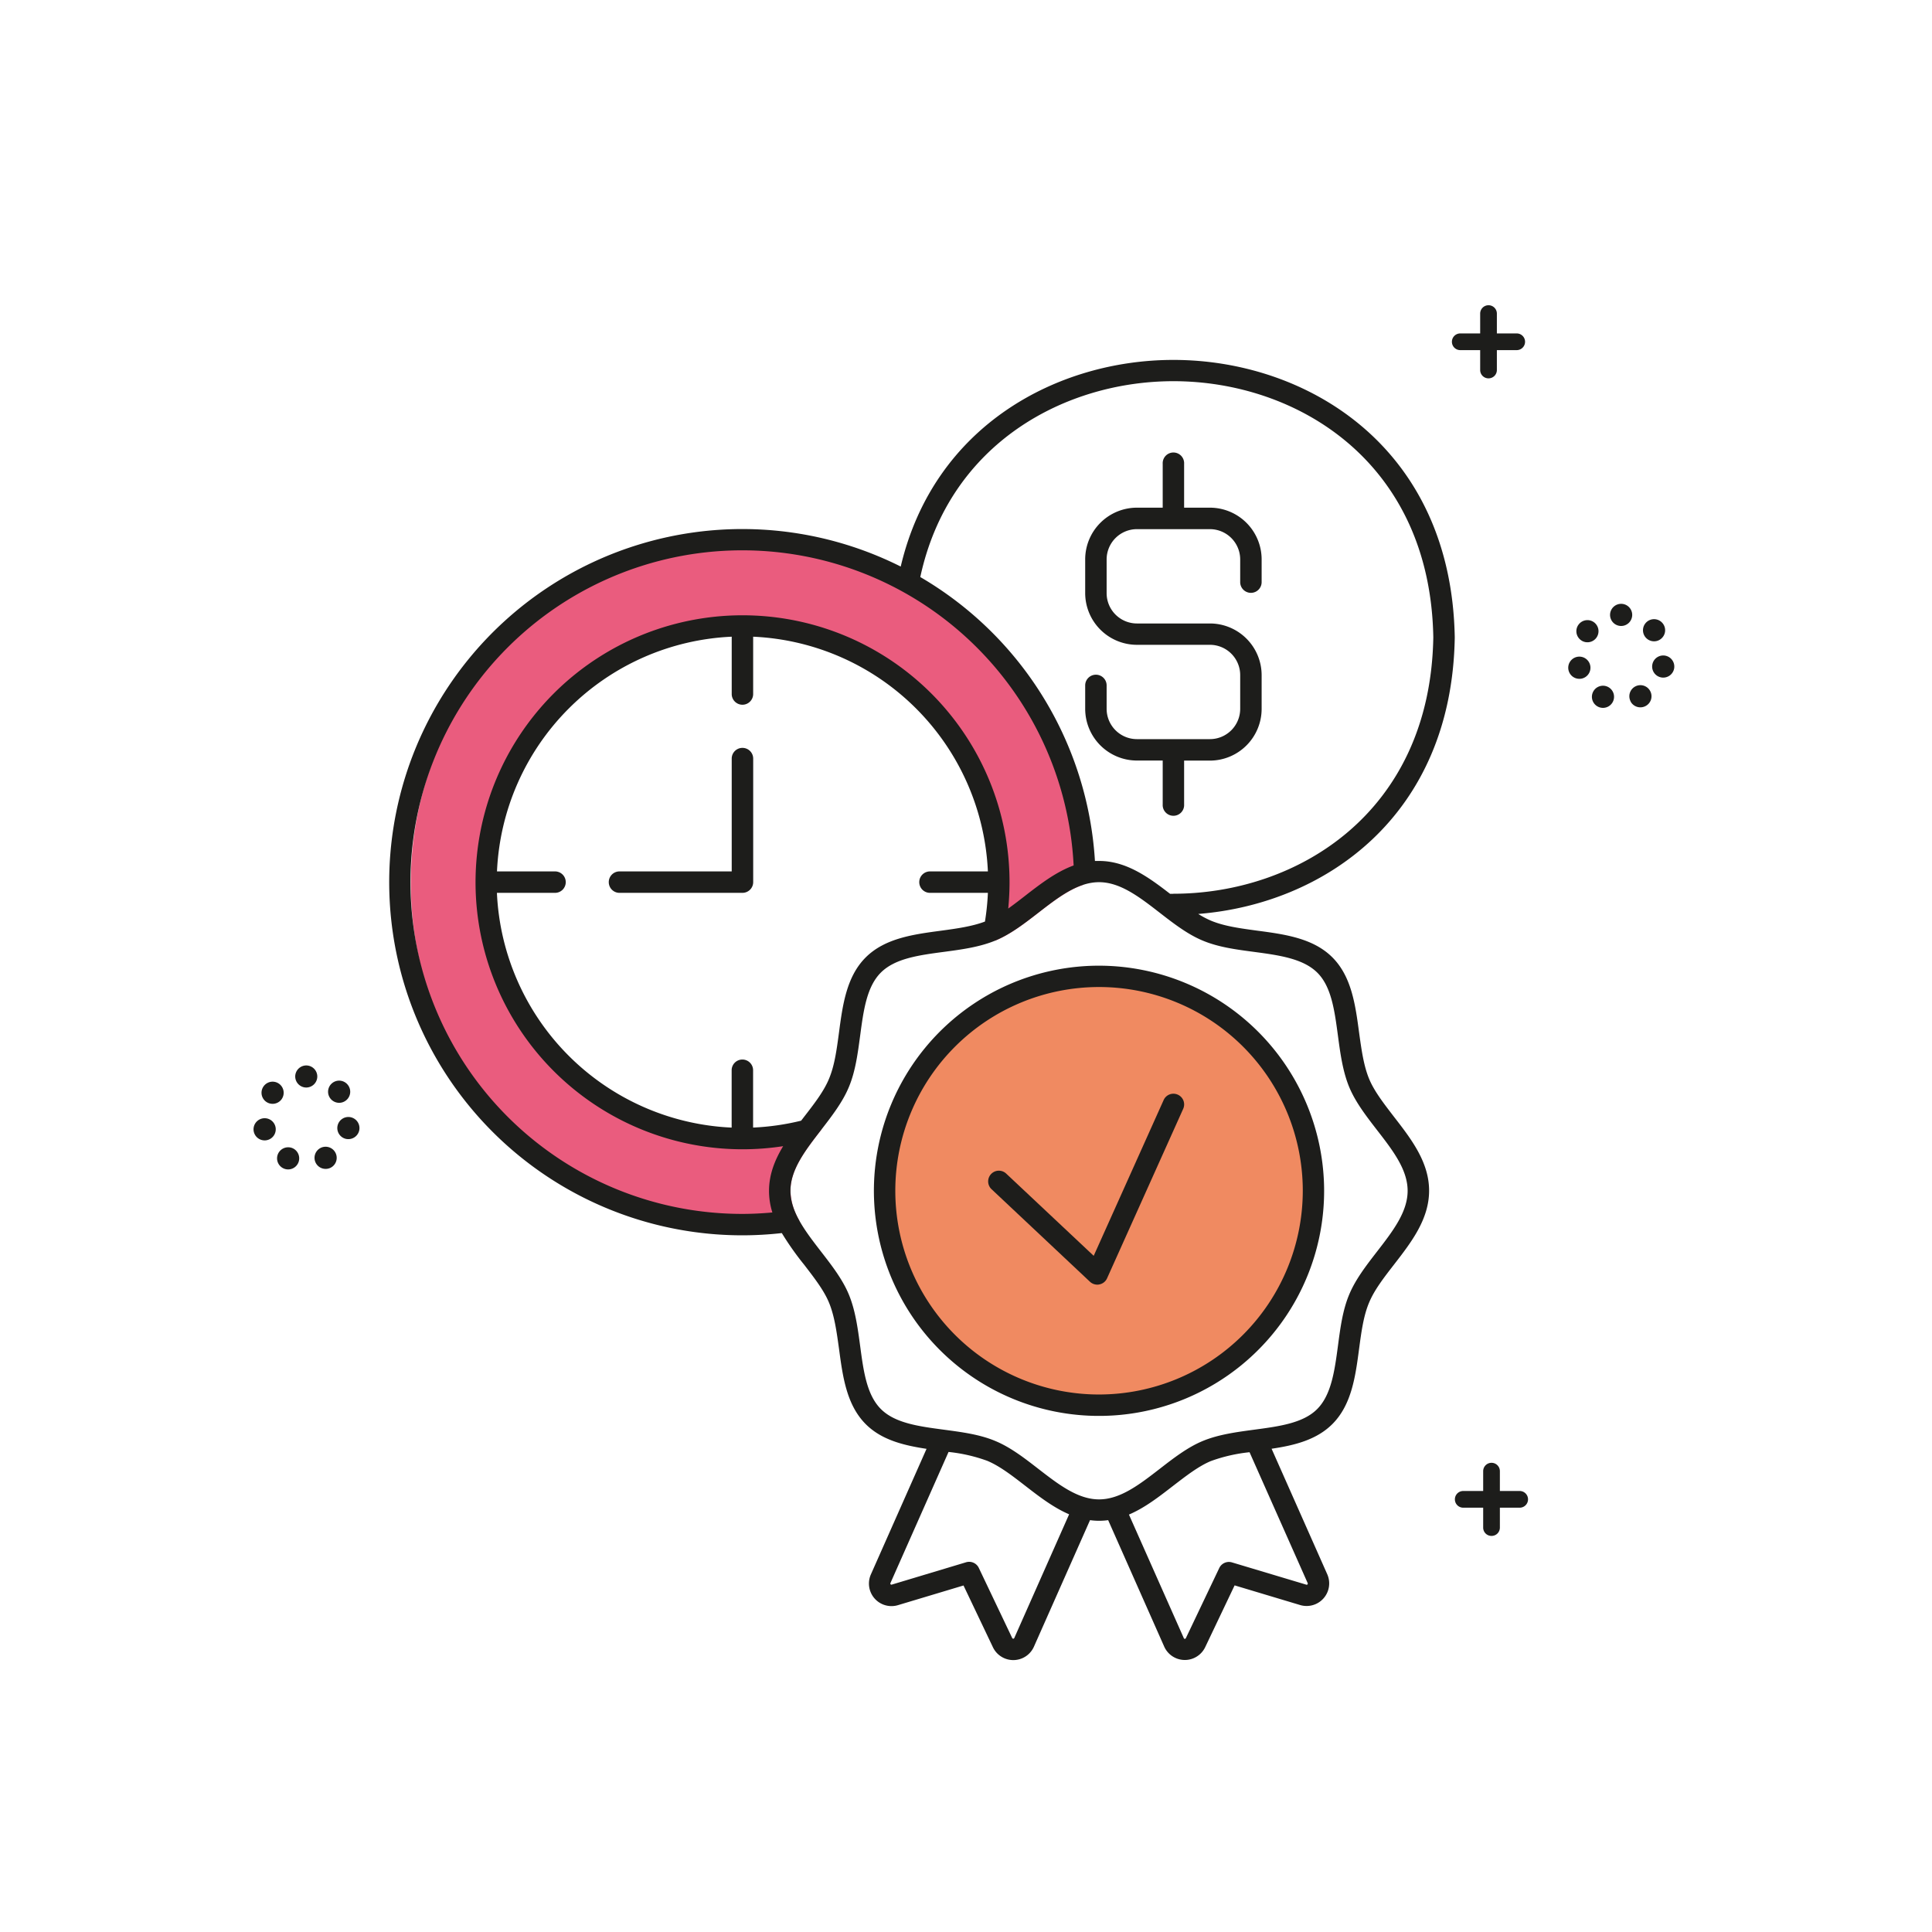 <svg id="Capa_1" data-name="Capa 1" xmlns="http://www.w3.org/2000/svg" viewBox="0 0 578.45 578.45"><defs><style>.cls-1{fill:none;}.cls-2{fill:#ea5c7e;}.cls-3{fill:#f08a61;}.cls-4{fill:#1d1d1b;}</style></defs><path class="cls-1" d="M222.85,187.78A76.94,76.94,0,1,0,246,338.09c3.1-4,6.28-8.15,8.12-12.59,2-4.74,2.69-10.19,3.4-15.45,1-7.52,1.95-14.61,6.19-18.85S275.06,286,282.57,285c5.22-.7,10.6-1.42,15.31-3.34a76.9,76.9,0,0,0-75-93.89Z"/><path class="cls-2" d="M245.85,338.31l.17-.22a77,77,0,1,1,51.86-56.42l.15-.06c4.52-1.87,8.73-5.13,12.8-8.28,4.52-3.5,8.84-6.84,13.37-8.35,0-.2,0-.39,0-.59,0-56.54-45-102.38-100.63-102.38S123,207.85,123,264.39,168,366.77,223.58,366.77a98.93,98.93,0,0,0,15.78-1.27,18.42,18.42,0,0,1-2.69-9C236.67,350.17,241.13,344.41,245.85,338.31Z"/><circle class="cls-3" cx="329.06" cy="356.53" r="63.92"/><path class="cls-4" d="M435.56,190.94v-.11c-1-57.07-44.34-83.07-84.23-83.07-34.54,0-71.68,19.51-81.65,61.87a105.73,105.73,0,1,0-47.39,200.23,106.67,106.67,0,0,0,11.79-.67,87.17,87.17,0,0,0,6.7,9.49c3,3.91,5.89,7.61,7.43,11.34,1.65,4,2.29,8.76,3,13.85,1.1,8.24,2.24,16.76,8,22.53,4.76,4.76,11.4,6.36,18.2,7.39l-16.66,37.59a6.75,6.75,0,0,0,8.11,9.21l19.62-5.89,8.81,18.5a6.76,6.76,0,0,0,12.27-.17l16.8-37.89a19.49,19.49,0,0,0,5.43,0L348.57,493a6.76,6.76,0,0,0,12.27.17l8.81-18.5,19.63,5.89a6.76,6.76,0,0,0,8.11-9.21l-16.67-37.59c6.8-1,13.44-2.63,18.2-7.39,5.77-5.77,6.91-14.29,8-22.53.68-5.09,1.32-9.89,3-13.85,1.54-3.73,4.4-7.43,7.43-11.34,5.18-6.68,10.53-13.59,10.53-22.15s-5.35-15.47-10.53-22.15c-3-3.91-5.89-7.61-7.43-11.33-1.65-4-2.29-8.77-3-13.85-1.1-8.24-2.24-16.77-8-22.53s-14.29-6.91-22.53-8c-5.08-.69-9.88-1.33-13.85-3a27.53,27.53,0,0,1-3.78-2C396.42,270.67,434.64,244.48,435.56,190.94ZM230.25,356.53a21.46,21.46,0,0,0,1,6.49c-3,.27-6,.43-9,.43a99.34,99.34,0,1,1,99.2-104.33c-5.27,1.93-10,5.57-14.58,9.13-1.71,1.33-3.38,2.61-5,3.78.25-2.61.39-5.24.39-7.91a79.94,79.94,0,1,0-67.78,79.05C232,347.26,230.25,351.63,230.25,356.53Zm48.37-89.21h17.16a73.66,73.66,0,0,1-.88,8.6c-3.84,1.45-8.37,2.09-13.18,2.74-8.24,1.1-16.76,2.24-22.53,8s-6.91,14.29-8,22.53c-.68,5.08-1.32,9.88-3,13.85-1.54,3.72-4.4,7.42-7.43,11.33l-.9,1.17a74.08,74.08,0,0,1-14.38,2.06V320.44a3.21,3.21,0,0,0-6.42,0v17.17a73.67,73.67,0,0,1-70.28-70.29H166a3.21,3.21,0,1,0,0-6.41H148.8a73.65,73.65,0,0,1,70.28-70.28v17.16a3.21,3.21,0,0,0,6.42,0V190.63a73.66,73.66,0,0,1,70.28,70.28H278.62a3.21,3.21,0,1,0,0,6.41Zm25.06,223.11a.31.31,0,0,1-.31.2.36.36,0,0,1-.31-.19l-10-21a3.2,3.2,0,0,0-3.81-1.69L267,474.44a.3.3,0,0,1-.35-.1.3.3,0,0,1-.05-.36L284,434.72a48.31,48.31,0,0,1,11.57,2.65c3.73,1.55,7.42,4.41,11.34,7.44,4.19,3.25,8.47,6.56,13.19,8.58ZM391.53,474a.31.31,0,0,1-.06.36.28.28,0,0,1-.35.1l-22.26-6.67a3.2,3.2,0,0,0-3.81,1.69l-10,21a.3.3,0,0,1-.31.19.28.28,0,0,1-.3-.2l-16.43-37c4.72-2,9-5.33,13.2-8.58,3.91-3,7.61-5.89,11.33-7.44a48.51,48.51,0,0,1,11.58-2.65ZM360.08,281.61c4.75,2,10.19,2.7,15.46,3.4,7.51,1,14.61,2,18.85,6.19s5.18,11.33,6.19,18.85c.7,5.26,1.43,10.71,3.39,15.45,1.88,4.52,5.14,8.73,8.29,12.81,4.73,6.1,9.19,11.86,9.19,18.22s-4.46,12.12-9.19,18.23c-3.15,4.07-6.41,8.28-8.29,12.8-2,4.74-2.69,10.19-3.39,15.46-1,7.51-2,14.61-6.19,18.84s-11.34,5.19-18.85,6.19c-5.27.71-10.71,1.43-15.46,3.4-4.51,1.87-8.72,5.13-12.8,8.29-6.1,4.72-11.86,9.18-18.22,9.18s-12.13-4.46-18.23-9.18c-4.07-3.16-8.29-6.42-12.8-8.29-4.74-2-10.19-2.69-15.46-3.4-7.51-1-14.61-1.95-18.84-6.19s-5.19-11.33-6.19-18.84c-.71-5.27-1.43-10.72-3.4-15.46-1.87-4.52-5.14-8.73-8.29-12.8-4.72-6.11-9.18-11.87-9.18-18.23s4.46-12.12,9.18-18.22c3.15-4.08,6.42-8.29,8.29-12.81,2-4.74,2.69-10.19,3.4-15.45,1-7.52,1.95-14.61,6.19-18.85S275.06,286,282.57,285c5.27-.7,10.72-1.43,15.46-3.4,4.52-1.87,8.73-5.13,12.8-8.28,6.1-4.73,11.87-9.19,18.23-9.19s12.12,4.46,18.22,9.19C351.36,276.48,355.57,279.74,360.08,281.61Zm-8.76-14-1,0c-6.41-4.95-13.09-9.84-21.26-9.84-.42,0-.82,0-1.23,0a105.85,105.85,0,0,0-52.29-85c8.66-40.15,43.46-58.64,75.79-58.64,36.84,0,76.89,24,77.81,76.71C428.21,243.59,388.16,267.59,351.32,267.59Z"/><path class="cls-4" d="M362.25,152h-7.72V138.87a3.21,3.21,0,1,0-6.41,0V152H340.4a15.5,15.5,0,0,0-15.49,15.48v10.1a15.51,15.51,0,0,0,15.49,15.48h21.85a9.08,9.08,0,0,1,9.07,9.07v10.09a9.08,9.08,0,0,1-9.07,9.08H340.4a9.08,9.08,0,0,1-9.07-9.08v-7a3.21,3.21,0,1,0-6.42,0v7a15.51,15.51,0,0,0,15.49,15.49h7.72v13.15a3.21,3.21,0,1,0,6.41,0V227.73h7.72a15.51,15.51,0,0,0,15.49-15.49V202.15a15.5,15.5,0,0,0-15.49-15.48H340.4a9.08,9.08,0,0,1-9.07-9.07V167.5a9.08,9.08,0,0,1,9.07-9.07h21.85a9.08,9.08,0,0,1,9.07,9.07v6.79a3.21,3.21,0,0,0,6.42,0V167.5A15.5,15.5,0,0,0,362.25,152Z"/><path class="cls-4" d="M222.29,223.92a3.21,3.21,0,0,0-3.21,3.21v33.78H185.3a3.21,3.21,0,0,0,0,6.41h37a3.21,3.21,0,0,0,3.21-3.2v-37A3.21,3.21,0,0,0,222.29,223.92Z"/><path class="cls-4" d="M329.06,289.13a67.4,67.4,0,1,0,67.39,67.4A67.48,67.48,0,0,0,329.06,289.13Zm0,128.39a61,61,0,1,1,61-61A61.06,61.06,0,0,1,329.06,417.52Z"/><path class="cls-4" d="M352.64,327.75a3.2,3.2,0,0,0-4.24,1.61L327.46,376l-26.2-24.62a3.2,3.2,0,0,0-4.39,4.67l29.47,27.71a3.23,3.23,0,0,0,2.2.87,2.7,2.7,0,0,0,.63-.07,3.18,3.18,0,0,0,2.29-1.83L354.25,332A3.2,3.2,0,0,0,352.64,327.75Z"/><path class="cls-4" d="M446.55,459.86a2.48,2.48,0,0,1-2.48-2.49v-16.9a2.49,2.49,0,1,1,5,0v16.9A2.48,2.48,0,0,1,446.55,459.86Z"/><path class="cls-4" d="M455,451.41H438.1a2.49,2.49,0,0,1,0-5H455a2.49,2.49,0,0,1,0,5Z"/><path class="cls-4" d="M445.66,113.28a2.49,2.49,0,0,1-2.49-2.48V93.89a2.49,2.49,0,1,1,5,0V110.8A2.49,2.49,0,0,1,445.66,113.28Z"/><path class="cls-4" d="M454.11,104.83h-16.9a2.49,2.49,0,1,1,0-5h16.9a2.49,2.49,0,1,1,0,5Z"/><path class="cls-4" d="M478.54,211.63a3.31,3.31,0,0,1-1.6-4.41h0a3.31,3.31,0,0,1,4.4-1.6h0a3.31,3.31,0,0,1,1.6,4.41h0a3.31,3.31,0,0,1-3,1.91h0A3.31,3.31,0,0,1,478.54,211.63Zm9.65-1.68a3.31,3.31,0,0,1,1.47-4.45h0a3.31,3.31,0,0,1,4.45,1.47h0a3.3,3.3,0,0,1-1.47,4.45h0a3.33,3.33,0,0,1-1.49.36h0A3.31,3.31,0,0,1,488.19,210Zm-18.56-9.26h0a3.32,3.32,0,0,1,2.47-4h0a3.32,3.32,0,0,1,4,2.47h0a3.32,3.32,0,0,1-2.47,4h0a3.33,3.33,0,0,1-.76.08h0A3.32,3.32,0,0,1,469.63,200.69Zm27.68,2.12a3.31,3.31,0,0,1-2.58-3.91h0a3.31,3.31,0,0,1,3.91-2.58h0a3.32,3.32,0,0,1,2.59,3.91h0a3.33,3.33,0,0,1-3.25,2.65h0A3.11,3.11,0,0,1,497.31,202.81Zm-24.08-11.23a3.3,3.3,0,0,1-.54-4.65h0a3.31,3.31,0,0,1,4.66-.54h0a3.32,3.32,0,0,1,.54,4.65h0a3.3,3.3,0,0,1-2.6,1.26h0A3.25,3.25,0,0,1,473.23,191.58Zm19.46-.75a3.32,3.32,0,0,1,.41-4.67h0a3.31,3.31,0,0,1,4.67.41h0a3.29,3.29,0,0,1-.41,4.66h0a3.24,3.24,0,0,1-2.13.78h0A3.32,3.32,0,0,1,492.69,190.83Zm-10.63-6.73a3.32,3.32,0,0,1,3.32-3.31h0a3.31,3.31,0,0,1,3.31,3.31h0a3.32,3.32,0,0,1-3.31,3.32h0A3.32,3.32,0,0,1,482.06,184.1Z"/><path class="cls-4" d="M84.87,349.82a3.31,3.31,0,0,1-1.6-4.41h0a3.33,3.33,0,0,1,4.41-1.6h0a3.32,3.32,0,0,1,1.59,4.41h0a3.31,3.31,0,0,1-3,1.91h0A3.31,3.31,0,0,1,84.87,349.82Zm9.65-1.68A3.32,3.32,0,0,1,96,343.69h0a3.32,3.32,0,0,1,4.45,1.47h0A3.32,3.32,0,0,1,99,349.62h0a3.28,3.28,0,0,1-1.48.35h0A3.31,3.31,0,0,1,94.52,348.14ZM76,338.89h0a3.32,3.32,0,0,1,2.47-4h0a3.32,3.32,0,0,1,4,2.46h0a3.32,3.32,0,0,1-2.47,4h0a3.29,3.29,0,0,1-.76.09h0A3.33,3.33,0,0,1,76,338.89ZM103.64,341a3.32,3.32,0,0,1-2.58-3.92h0a3.31,3.31,0,0,1,3.91-2.58h0a3.32,3.32,0,0,1,2.59,3.91h0a3.33,3.33,0,0,1-3.25,2.65h0A3.88,3.88,0,0,1,103.64,341ZM79.56,329.78a3.31,3.31,0,0,1-.54-4.66h0a3.31,3.31,0,0,1,4.66-.54h0a3.33,3.33,0,0,1,.54,4.66h0a3.32,3.32,0,0,1-2.6,1.25h0A3.32,3.32,0,0,1,79.56,329.78ZM99,329a3.32,3.32,0,0,1,.41-4.67h0a3.3,3.3,0,0,1,4.67.41h0a3.31,3.31,0,0,1-.41,4.67h0a3.29,3.29,0,0,1-2.12.78h0A3.34,3.34,0,0,1,99,329ZM88.39,322.3A3.32,3.32,0,0,1,91.71,319h0A3.32,3.32,0,0,1,95,322.3h0a3.32,3.32,0,0,1-3.32,3.31h0A3.32,3.32,0,0,1,88.39,322.3Z"/></svg>